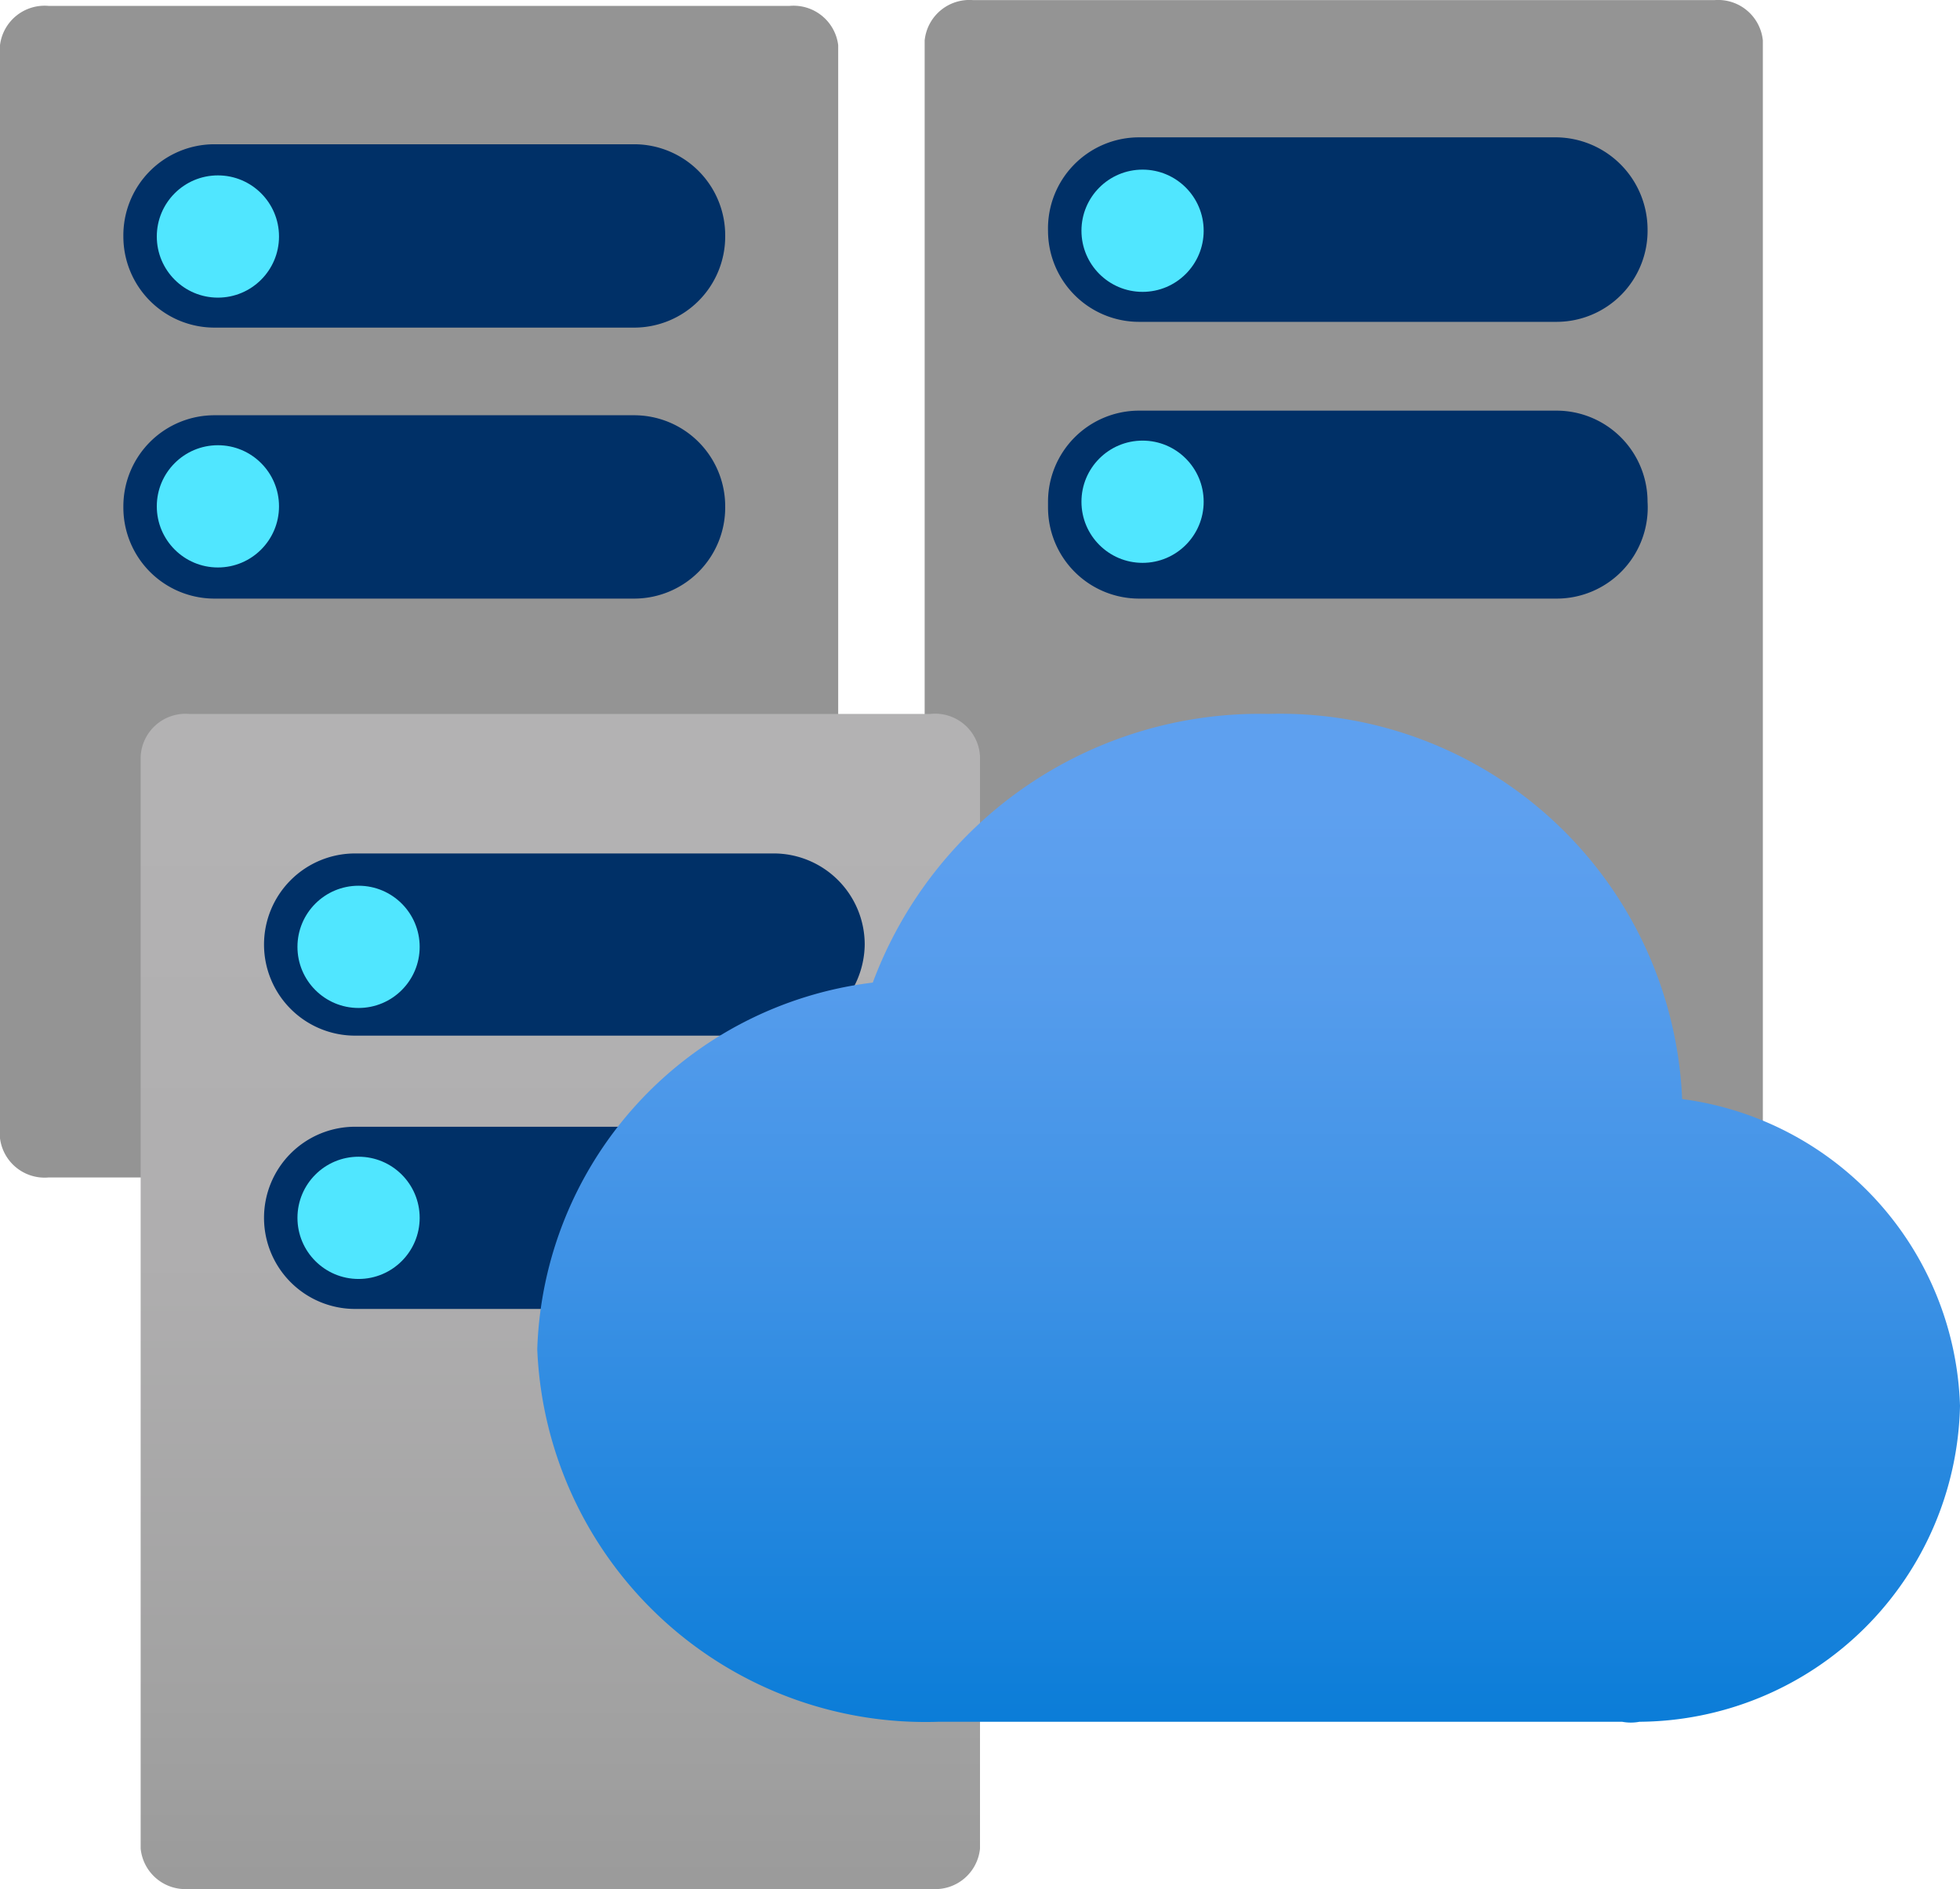<?xml version="1.0" encoding="UTF-8" standalone="no"?>
<svg
   xmlns:dc="http://purl.org/dc/elements/1.1/"
   xmlns:cc="http://creativecommons.org/ns#"
   xmlns:rdf="http://www.w3.org/1999/02/22-rdf-syntax-ns#"
   xmlns:svg="http://www.w3.org/2000/svg"
   xmlns="http://www.w3.org/2000/svg"
   xmlns:sodipodi="http://sodipodi.sourceforge.net/DTD/sodipodi-0.dtd"
   xmlns:inkscape="http://www.inkscape.org/namespaces/inkscape"
   id="a876d441-6985-4b03-ac91-0cfb754233ca"
   width="17"
   height="16.383"
   viewBox="0 0 17 16.383"
   version="1.1"
   sodipodi:docname="Virtual_Clusters.svg"
   inkscape:version="0.92.3 (2405546, 2018-03-11)">
  <sodipodi:namedview
     pagecolor="#ffffff"
     bordercolor="#666666"
     borderopacity="1"
     objecttolerance="10"
     gridtolerance="10"
     guidetolerance="10"
     inkscape:pageopacity="0"
     inkscape:pageshadow="2"
     inkscape:window-width="1920"
     inkscape:window-height="1017"
     id="namedview15922"
     showgrid="false"
     fit-margin-top="0"
     fit-margin-left="0"
     fit-margin-right="0"
     fit-margin-bottom="0"
     inkscape:zoom="48.111111"
     inkscape:cx="8.5"
     inkscape:cy="8.1913088"
     inkscape:window-x="-8"
     inkscape:window-y="-8"
     inkscape:window-maximized="1"
     inkscape:current-layer="a876d441-6985-4b03-ac91-0cfb754233ca" />
  <defs
     id="defs15881">
    <linearGradient
       id="ac8ec029-dede-4106-852c-6daca45a4fea"
       x1="5.35"
       y1="7.02"
       x2="5.35"
       y2="17.19"
       gradientUnits="userSpaceOnUse"
       gradientTransform="translate(0.5,0.809)">
      <stop
         offset="0"
         stop-color="#b3b2b3"
         id="stop15861" />
      <stop
         offset="0.38"
         stop-color="#afaeaf"
         id="stop15863" />
      <stop
         offset="0.76"
         stop-color="#a2a2a2"
         id="stop15865" />
      <stop
         offset="1"
         stop-color="#979797"
         id="stop15867" />
    </linearGradient>
    <linearGradient
       id="b524cf9e-cab2-4314-a18d-cd0ba7515d77"
       x1="11.33"
       y1="15.74"
       x2="11.33"
       y2="6.99"
       gradientUnits="userSpaceOnUse"
       gradientTransform="translate(0.5,0.809)">
      <stop
         offset="0"
         stop-color="#0078d4"
         id="stop15870" />
      <stop
         offset="0.16"
         stop-color="#1380da"
         id="stop15872" />
      <stop
         offset="0.53"
         stop-color="#3c91e5"
         id="stop15874" />
      <stop
         offset="0.82"
         stop-color="#559cec"
         id="stop15876" />
      <stop
         offset="1"
         stop-color="#5ea0ef"
         id="stop15878" />
    </linearGradient>
  </defs>
  <title
     id="title15883">Icon-databases-127</title>
  <g
     id="g15917"
     transform="translate(-0.5,-0.809)">
    <path
       d="M 7.77,10.68 A 0.39,0.39 0 0 1 7.35,11.02 H 0.92 A 0.39,0.39 0 0 1 0.5,10.68 V 1.2 A 0.39,0.39 0 0 1 0.92,0.86 H 7.35 A 0.39,0.39 0 0 1 7.77,1.2 Z"
       id="path15885"
       inkscape:connector-curvature="0"
       style="fill:#949494" />
    <path
       d="M 1.57,5.2 A 0.79,0.79 0 0 1 2.36,4.41 H 6 A 0.79,0.79 0 0 1 6.79,5.2 v 0 A 0.79,0.79 0 0 1 6,6 H 2.36 A 0.79,0.79 0 0 1 1.57,5.21 Z"
       id="path15887"
       inkscape:connector-curvature="0"
       style="fill:#003067" />
    <path
       d="M 1.57,2.86 A 0.79,0.79 0 0 1 2.36,2.06 H 6 a 0.79,0.79 0 0 1 0.79,0.8 v 0 A 0.79,0.79 0 0 1 6,3.65 H 2.36 A 0.79,0.79 0 0 1 1.57,2.86 Z"
       id="path15889"
       inkscape:connector-curvature="0"
       style="fill:#003067" />
    <circle
       cx="2.39"
       cy="2.86"
       r="0.53"
       id="circle15891"
       style="fill:#50e6ff" />
    <circle
       cx="2.39"
       cy="5.2"
       r="0.53"
       id="circle15893"
       style="fill:#50e6ff" />
    <path
       d="m 15.79,10.63 a 0.39,0.39 0 0 1 -0.42,0.35 H 8.94 A 0.39,0.39 0 0 1 8.52,10.63 V 1.16 A 0.39,0.39 0 0 1 8.94,0.81 h 6.43 a 0.39,0.39 0 0 1 0.42,0.35 z"
       id="path15895"
       inkscape:connector-curvature="0"
       style="fill:#949494" />
    <path
       d="M 9.59,5.16 A 0.79,0.79 0 0 1 10.38,4.37 H 14 a 0.79,0.79 0 0 1 0.79,0.79 v 0 A 0.79,0.79 0 0 1 14,6 H 10.38 A 0.79,0.79 0 0 1 9.59,5.21 Z"
       id="path15897"
       inkscape:connector-curvature="0"
       style="fill:#003067" />
    <path
       d="M 9.59,2.81 A 0.79,0.79 0 0 1 10.38,2 H 14 a 0.8,0.8 0 0 1 0.79,0.79 v 0 A 0.79,0.79 0 0 1 14,3.6 H 10.38 A 0.79,0.79 0 0 1 9.59,2.81 Z"
       id="path15899"
       inkscape:connector-curvature="0"
       style="fill:#003067" />
    <circle
       cx="10.41"
       cy="2.81"
       r="0.53"
       id="circle15901"
       style="fill:#50e6ff" />
    <circle
       cx="10.41"
       cy="5.16"
       r="0.53"
       id="circle15903"
       style="fill:#50e6ff" />
    <path
       d="M 9,16.84 A 0.39,0.39 0 0 1 8.58,17.19 H 2.14 A 0.39,0.39 0 0 1 1.72,16.84 V 7.37 A 0.39,0.39 0 0 1 2.14,7 H 8.57 A 0.39,0.39 0 0 1 9,7.37 Z"
       id="path15905"
       inkscape:connector-curvature="0"
       style="fill:url(#ac8ec029-dede-4106-852c-6daca45a4fea)" />
    <path
       d="M 2.79,11.37 A 0.79,0.79 0 0 1 3.58,10.58 H 7.2 a 0.79,0.79 0 0 1 0.79,0.79 H 8 A 0.8,0.8 0 0 1 7.21,12.16 H 3.58 A 0.79,0.79 0 0 1 2.79,11.37 Z"
       id="path15907"
       inkscape:connector-curvature="0"
       style="fill:#003067" />
    <path
       d="M 2.79,9 A 0.79,0.79 0 0 1 3.58,8.21 H 7.2 A 0.79,0.79 0 0 1 8,9 V 9 A 0.8,0.8 0 0 1 7.21,9.79 H 3.58 A 0.79,0.79 0 0 1 2.79,9 Z"
       id="path15909"
       inkscape:connector-curvature="0"
       style="fill:#003067" />
    <circle
       cx="3.61"
       cy="9.02"
       r="0.53"
       id="circle15911"
       style="fill:#50e6ff" />
    <circle
       cx="3.61"
       cy="11.37"
       r="0.53"
       id="circle15913"
       style="fill:#50e6ff" />
    <path
       d="M 17.5,13 A 2.77,2.77 0 0 0 15.09,10.34 3.49,3.49 0 0 0 11.5,7 3.58,3.58 0 0 0 8.07,9.33 3.31,3.31 0 0 0 5.16,12.51 3.37,3.37 0 0 0 8.64,15.74 h 5.93 a 0.4,0.4 0 0 0 0.15,0 A 2.8,2.8 0 0 0 17.5,13 Z"
       id="path15915"
       inkscape:connector-curvature="0"
       style="fill:url(#b524cf9e-cab2-4314-a18d-cd0ba7515d77)" />
  </g>
</svg>
